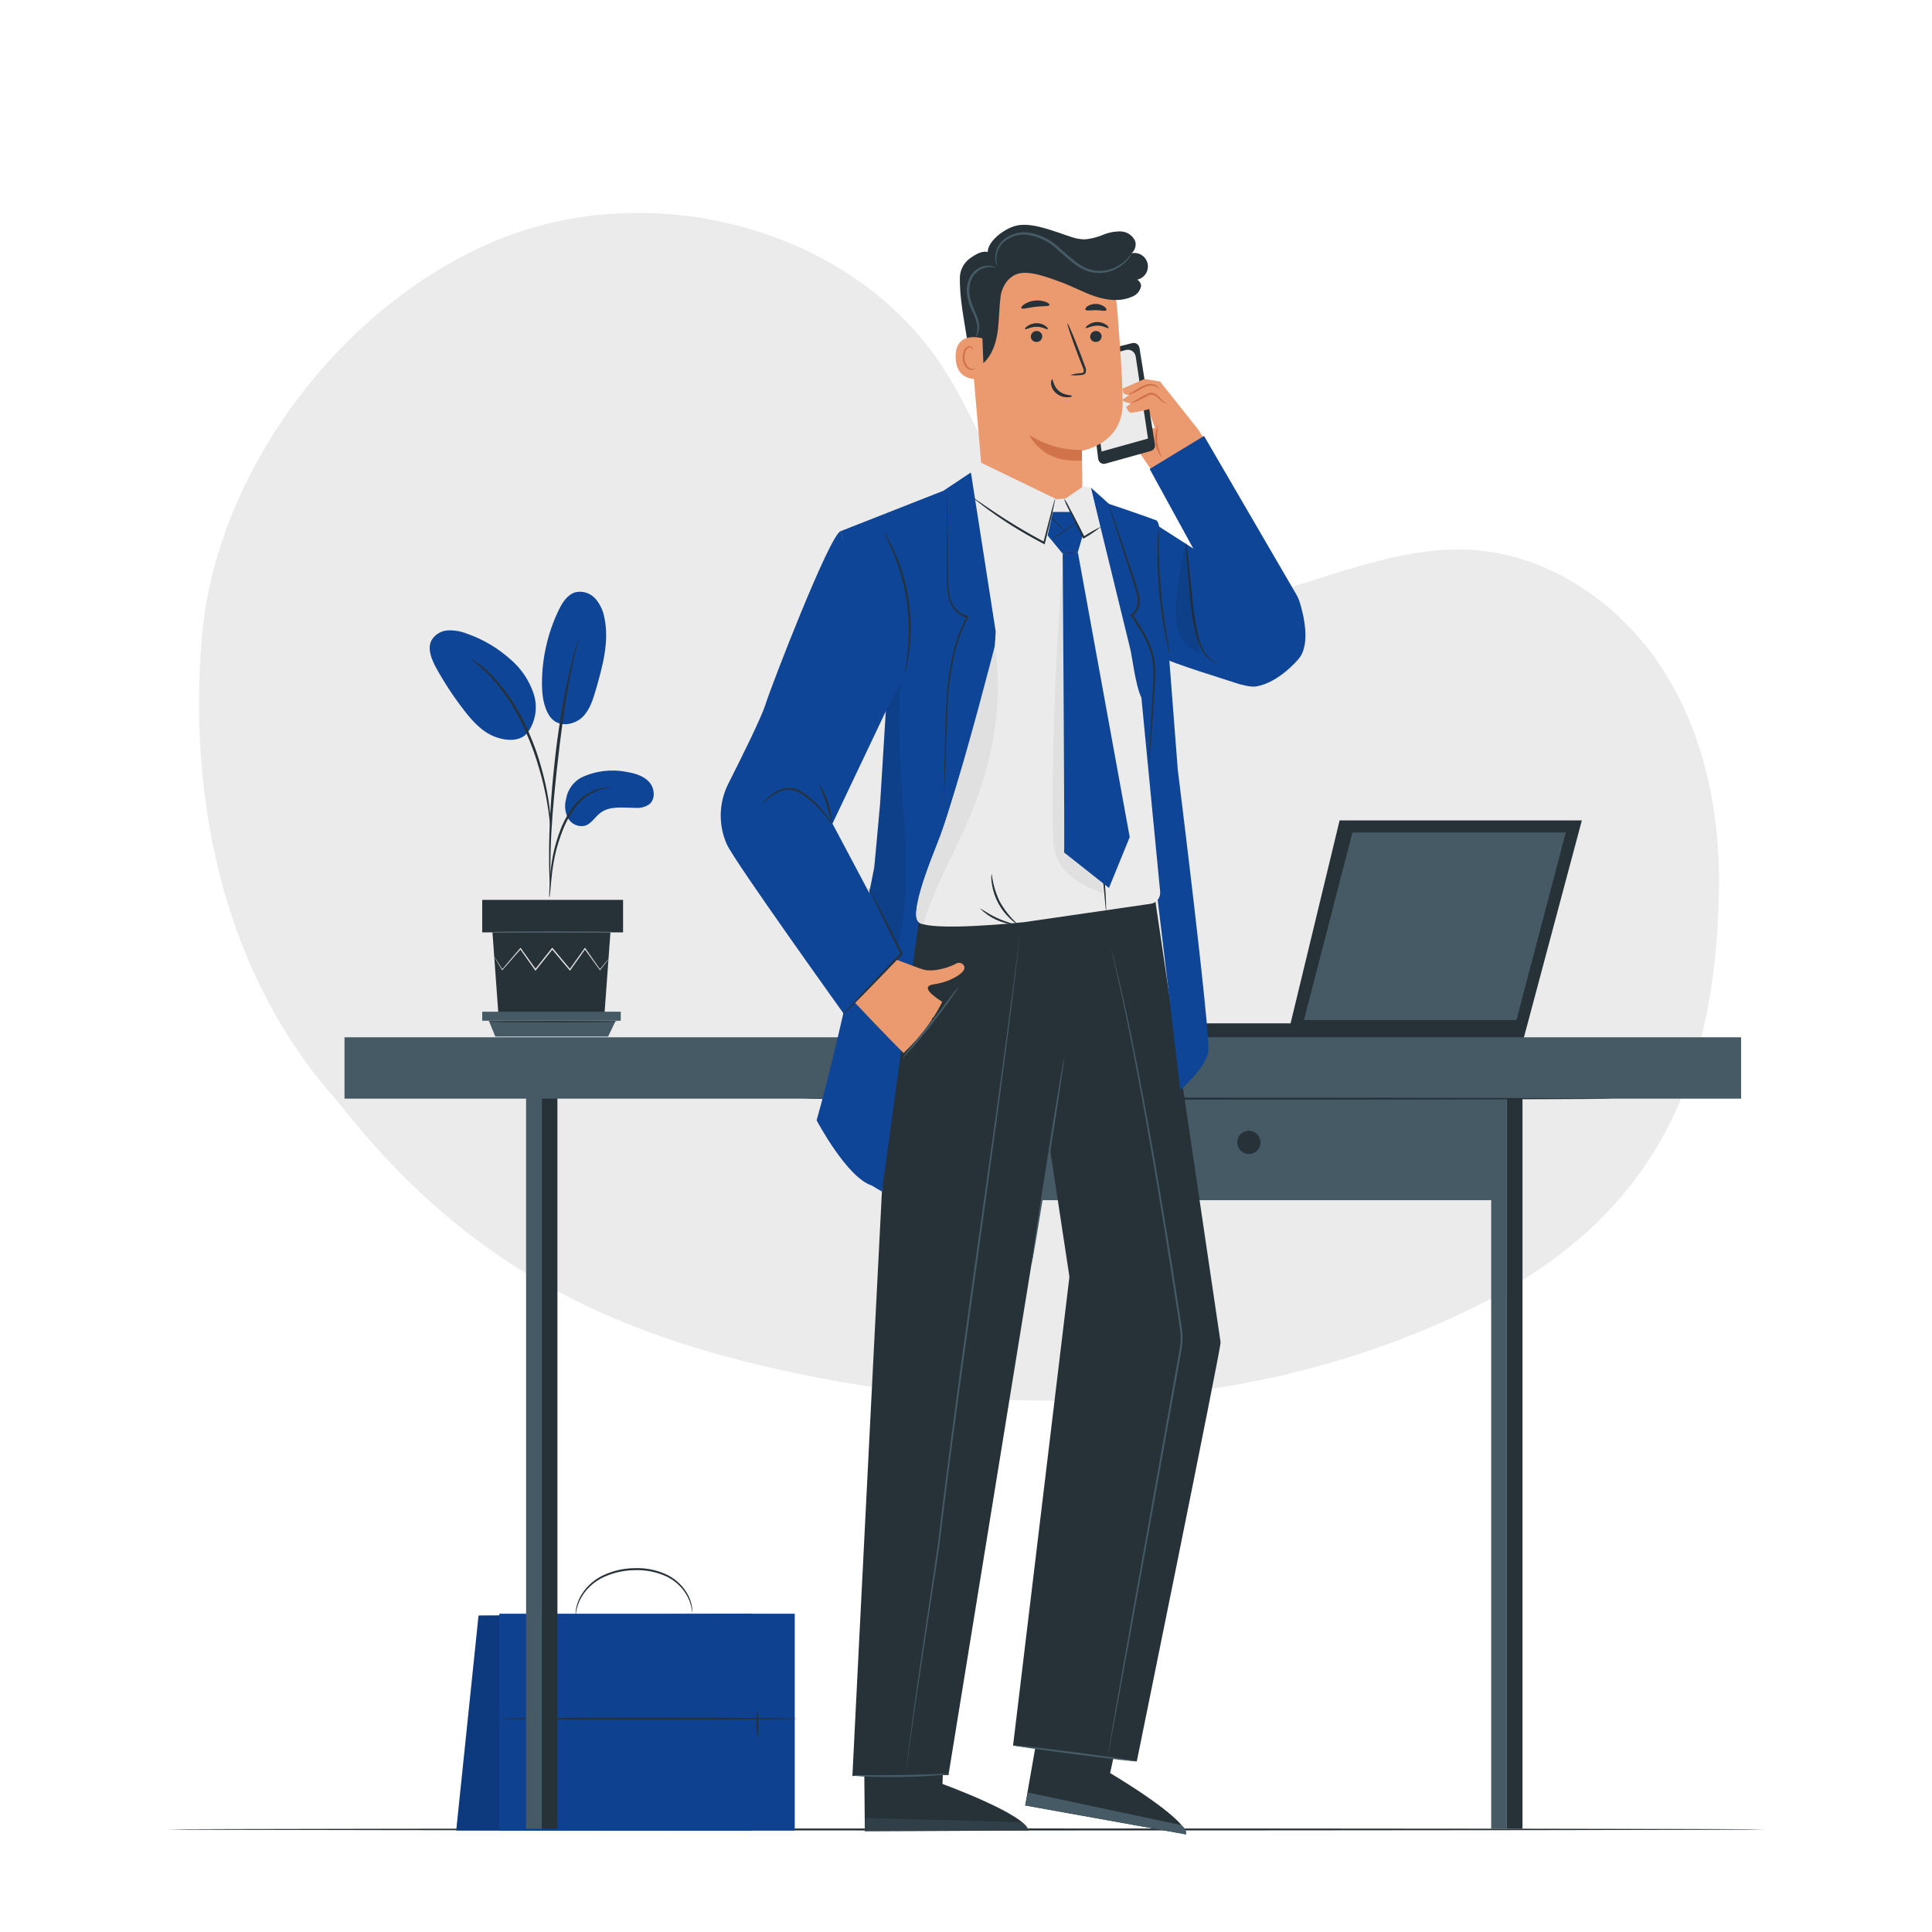 <?xml version="1.0" encoding="UTF-8"?> <svg xmlns="http://www.w3.org/2000/svg" width="299" height="299" viewBox="0 0 299 299" fill="none"> <path d="M257.248 103.454C250.741 93.426 239.864 85.903 227.946 85.113C217.995 84.45 208.391 88.319 198.829 91.159C189.267 94 178.497 95.728 169.665 91.159C157.226 84.701 153.68 68.949 146.109 57.151C132.08 35.282 101.194 27.287 77.142 37.076C53.09 46.865 33.416 72.753 31.234 98.67C29.051 124.587 34.971 151.294 52.361 170.597C71.82 195.48 93.689 206.477 124.085 212.721C154.99 219.041 191.898 219.388 226.044 203.32C254.617 189.859 265.512 169.234 266.038 137.672C266.224 125.724 263.748 113.482 257.248 103.454Z" fill="#EBEBEB"></path> <path d="M273.059 283.129C273.059 283.213 217.738 283.285 149.506 283.285C81.274 283.285 25.941 283.213 25.941 283.129C25.941 283.045 81.25 282.974 149.506 282.974C217.762 282.974 273.059 283.039 273.059 283.129Z" fill="#263238"></path> <path d="M116.329 283.302H70.606L74.062 250.018L116.329 249.743V283.302Z" fill="#0F4597"></path> <g opacity="0.4"> <path opacity="0.4" d="M116.329 283.302H70.606L74.062 250.018L116.329 249.743V283.302Z" fill="black"></path> </g> <path d="M122.997 249.743H77.274V283.296H122.997V249.743Z" fill="#0F4597"></path> <g opacity="0.2"> <path opacity="0.2" d="M122.997 249.743H77.274V283.296H122.997V249.743Z" fill="black"></path> </g> <path d="M123.38 265.99C123.38 266.074 113.094 266.146 100.41 266.146C87.727 266.146 77.429 266.074 77.429 265.99C77.429 265.907 87.715 265.829 100.41 265.829C113.106 265.829 123.38 265.901 123.38 265.99Z" fill="#263238"></path> <path d="M85.418 269.22C85.211 267.55 85.211 265.86 85.418 264.19C85.626 265.86 85.626 267.55 85.418 269.22V269.22Z" fill="#263238"></path> <path d="M117.208 269.04C117.001 267.55 117.001 266.039 117.208 264.549C117.415 266.039 117.415 267.55 117.208 269.04Z" fill="#263238"></path> <path d="M107.138 249.916C107.138 249.916 107.138 249.551 107.03 248.923C106.871 248.034 106.524 247.188 106.014 246.442C105.26 245.334 104.215 244.457 102.994 243.906C101.489 243.244 99.852 242.935 98.21 243.003C96.557 243.017 94.926 243.382 93.426 244.074C92.211 244.641 91.16 245.508 90.37 246.591C89.841 247.323 89.461 248.152 89.252 249.031C89.108 249.659 89.102 250.018 89.072 250.018C89.063 249.93 89.063 249.842 89.072 249.755C89.073 249.504 89.097 249.254 89.144 249.007C89.312 248.094 89.673 247.228 90.203 246.466C90.991 245.327 92.063 244.414 93.312 243.817C94.836 243.094 96.499 242.71 98.186 242.692C99.875 242.622 101.556 242.95 103.095 243.649C104.352 244.233 105.42 245.16 106.175 246.322C106.687 247.099 107.012 247.983 107.126 248.906C107.148 249.154 107.148 249.404 107.126 249.653C107.145 249.739 107.149 249.828 107.138 249.916V249.916Z" fill="#263238"></path> <path d="M89.987 120.318C92.172 119.291 94.629 118.994 96.996 119.468C98.269 119.678 99.597 120.066 100.458 121.011C101.319 121.956 101.487 123.648 100.494 124.468C99.853 124.901 99.081 125.098 98.311 125.024C96.457 125.024 94.406 124.677 92.929 125.789C92.086 126.423 91.524 127.482 90.537 127.793C90.032 127.909 89.503 127.858 89.03 127.648C88.557 127.437 88.164 127.079 87.912 126.627C87.433 125.705 87.326 124.635 87.613 123.637C87.727 122.938 88 122.275 88.412 121.699C88.823 121.124 89.363 120.651 89.987 120.318V120.318Z" fill="#0F4597"></path> <path d="M85.107 110.887C86.411 112.753 88.941 112.137 90.119 111.001C91.297 109.865 91.787 108.214 92.242 106.647C93.27 103.059 94.311 99.292 93.545 95.638C93.359 94.532 92.873 93.497 92.14 92.648C91.768 92.23 91.292 91.918 90.761 91.741C90.23 91.565 89.662 91.531 89.114 91.644C87.834 91.978 87.039 93.228 86.465 94.424C84.775 97.938 83.89 101.785 83.876 105.685C83.876 107.479 84.079 109.398 85.107 110.893" fill="#0F4597"></path> <path d="M81.525 113.56C82.196 112.686 82.642 111.662 82.826 110.575C83.009 109.489 82.924 108.375 82.578 107.329C81.869 105.229 80.592 103.366 78.888 101.947C76.957 100.237 74.71 98.92 72.274 98.072C71.327 97.686 70.306 97.512 69.284 97.564C68.777 97.593 68.284 97.746 67.849 98.01C67.414 98.273 67.051 98.64 66.791 99.077C66.091 100.404 66.791 102.013 67.478 103.323C68.752 105.638 70.206 107.849 71.826 109.936C73.123 111.617 74.618 113.273 76.61 114.027C78.601 114.78 80.658 114.696 81.711 113.321" fill="#0F4597"></path> <path d="M85.018 138.975C85.084 138.696 85.124 138.412 85.137 138.126C85.197 137.528 85.269 136.739 85.359 135.818C85.475 134.681 85.648 133.552 85.879 132.433C86.18 131.07 86.592 129.734 87.111 128.438C87.615 127.142 88.302 125.924 89.15 124.821C89.841 123.922 90.723 123.189 91.733 122.674C92.411 122.335 93.137 122.105 93.886 121.992C94.171 121.982 94.453 121.941 94.729 121.872C94.443 121.841 94.154 121.841 93.868 121.872C93.085 121.939 92.32 122.141 91.608 122.47C90.544 122.972 89.611 123.713 88.881 124.635C87.997 125.753 87.285 126.996 86.77 128.325C86.255 129.641 85.855 131 85.574 132.385C85.355 133.519 85.205 134.666 85.125 135.818C85.054 136.798 85.024 137.612 85.012 138.138C84.984 138.416 84.986 138.697 85.018 138.975V138.975Z" fill="#263238"></path> <path d="M85.173 137.199C85.191 137.068 85.191 136.935 85.173 136.804V135.68C85.173 134.711 85.173 133.288 85.221 131.56C85.305 128.074 85.61 124.33 86.184 119.044C86.734 114.08 87.469 108.28 88.247 104.536C88.414 103.681 88.582 102.916 88.737 102.24C88.893 101.564 89.018 100.984 89.144 100.512C89.269 100.039 89.335 99.71 89.407 99.424C89.444 99.297 89.466 99.166 89.473 99.035C89.411 99.152 89.365 99.277 89.335 99.406L89.012 100.476C88.869 100.942 88.719 101.522 88.552 102.198C88.384 102.874 88.187 103.633 88.008 104.489C87.043 108.933 86.318 113.427 85.837 117.95C85.239 123.242 85 128.062 84.976 131.554C84.976 133.3 84.976 134.711 85.036 135.686C85.036 136.141 85.084 136.511 85.101 136.81C85.113 136.942 85.137 137.072 85.173 137.199V137.199Z" fill="#263238"></path> <path d="M85.197 127.9C85.231 127.502 85.231 127.102 85.197 126.704C85.155 125.951 85.048 124.862 84.838 123.529C84.582 121.968 84.236 120.422 83.804 118.9C83.299 117.027 82.652 115.196 81.866 113.423C80.526 110.152 78.601 107.153 76.185 104.572C75.767 104.128 75.32 103.713 74.846 103.328C74.642 103.155 74.463 102.982 74.248 102.844L73.727 102.485C73.416 102.259 73.086 102.059 72.741 101.887C73.879 102.778 74.96 103.741 75.976 104.77C78.312 107.373 80.187 110.356 81.519 113.59C82.287 115.355 82.937 117.169 83.463 119.02C83.908 120.527 84.275 122.056 84.563 123.601C84.808 124.922 84.946 125.993 85.03 126.746C85.057 127.134 85.113 127.52 85.197 127.9V127.9Z" fill="#263238"></path> <path d="M76.215 144.303L77.142 157.065H93.539L94.472 144.303H76.215Z" fill="#263238"></path> <path d="M96.427 139.268H74.63V144.297H96.427V139.268Z" fill="#263238"></path> <path d="M74.63 156.574V157.968H75.653H96.069V156.574H74.63Z" fill="#455A64"></path> <path d="M76.658 160.425L75.653 157.968H95.285L94.113 160.425H76.658Z" fill="#455A64"></path> <path d="M94.167 148.471C94.167 148.471 94.167 148.513 94.089 148.591L93.844 148.914L92.893 150.11L92.846 150.17L92.81 150.11L90.46 146.863H90.597L88.283 150.134L88.211 150.242L88.133 150.14C87.278 149.129 86.339 148.029 85.394 146.881H85.55L85.4 147.072L82.949 150.14L82.865 150.242L82.793 150.134L80.479 146.869H80.616L77.77 150.11L77.716 150.17L77.68 150.104L76.789 148.603L76.562 148.208C76.532 148.164 76.508 148.116 76.49 148.065C76.526 148.104 76.558 148.146 76.586 148.19L76.837 148.573L77.776 150.044H77.686L80.485 146.761L80.557 146.677L80.622 146.767C81.328 147.754 82.111 148.854 82.955 150.02H82.793L85.239 146.941L85.388 146.755L85.466 146.654L85.55 146.749C86.507 147.897 87.428 149.004 88.283 150.02H88.127L90.46 146.761L90.531 146.666L90.597 146.761L92.893 150.044H92.81C93.228 149.548 93.563 149.147 93.802 148.848L94.071 148.543C94.1 148.516 94.132 148.492 94.167 148.471V148.471Z" fill="#E0E0E0"></path> <path d="M94.699 144.22C94.699 144.274 90.591 144.321 85.526 144.321C80.461 144.321 76.347 144.274 76.347 144.22C76.347 144.166 80.455 144.118 85.514 144.118C90.573 144.118 94.699 144.16 94.699 144.22Z" fill="#455A64"></path> <path d="M95.531 158.105C95.531 158.165 91.063 158.207 85.556 158.207C80.048 158.207 75.587 158.165 75.587 158.105C75.587 158.045 80.048 158.004 85.556 158.004C91.063 158.004 95.531 158.051 95.531 158.105Z" fill="#263238"></path> <path d="M180.357 160.707H228.364V158.374H180.357V160.707Z" fill="#263238"></path> <path d="M235.803 160.707L244.809 126.967H207.321L199.17 160.707H235.803Z" fill="#263238"></path> <path d="M201.418 158.153H234.9L242.698 128.528H209.037L201.418 158.153Z" fill="#455A64"></path> <path d="M235.134 158.47H201.048L208.822 128.241H243.099L235.134 158.47ZM201.801 157.872H234.691L242.328 128.839H209.3L201.801 157.872Z" fill="#263238"></path> <path d="M83.84 167.261H81.418V283.01H83.84V167.261Z" fill="#455A64"></path> <path d="M86.267 167.589H83.846V283.003H86.267V167.589Z" fill="#263238"></path> <path d="M233.202 167.261H230.78V283.01H233.202V167.261Z" fill="#455A64"></path> <path d="M235.624 167.589H233.202V283.003H235.624V167.589Z" fill="#263238"></path> <path d="M269.453 160.533H53.318V170.029H269.453V160.533Z" fill="#455A64"></path> <path d="M231.994 170.029H150.923V185.745H231.994V170.029Z" fill="#455A64"></path> <path d="M195.074 176.799C195.074 177.153 194.968 177.5 194.771 177.795C194.574 178.09 194.294 178.32 193.966 178.456C193.638 178.592 193.278 178.627 192.93 178.558C192.582 178.489 192.262 178.318 192.011 178.067C191.76 177.816 191.589 177.497 191.52 177.149C191.451 176.801 191.486 176.44 191.622 176.112C191.758 175.784 191.988 175.504 192.283 175.307C192.578 175.11 192.925 175.005 193.28 175.005C193.755 175.005 194.212 175.194 194.548 175.53C194.885 175.867 195.074 176.323 195.074 176.799V176.799Z" fill="#263238"></path> <path d="M249.653 170.029C249.653 170.113 221.547 170.185 186.923 170.185C152.299 170.185 124.193 170.113 124.193 170.029C124.193 169.946 152.299 169.874 186.923 169.874C221.547 169.874 249.653 169.946 249.653 170.029Z" fill="#263238"></path> <path d="M174.843 58.317C175.166 58.317 179.538 59.047 179.538 59.047L185.452 66.498L186.343 67.909L178.365 73.01L174.843 67.795L171.853 65.852C172.298 65.512 172.829 65.301 173.386 65.243C173.943 65.185 174.505 65.282 175.011 65.523C176.19 66.019 177.458 66.267 178.736 66.252L177.684 63.263L174.443 62.617L174.843 58.317Z" fill="#EB996E"></path> <path d="M175.214 53.102C175.338 53.07 175.467 53.064 175.594 53.085C175.72 53.106 175.841 53.153 175.948 53.223C176.056 53.294 176.147 53.386 176.216 53.494C176.285 53.602 176.331 53.723 176.35 53.85C176.834 56.906 178.3 66.103 178.742 68.8C178.779 69.015 178.735 69.236 178.618 69.419C178.5 69.603 178.319 69.736 178.108 69.793L171.07 71.76C170.948 71.795 170.821 71.803 170.696 71.783C170.571 71.764 170.452 71.717 170.347 71.647C170.242 71.578 170.153 71.486 170.087 71.378C170.021 71.27 169.978 71.15 169.963 71.025L168.038 55.758C168.009 55.534 168.063 55.308 168.19 55.122C168.317 54.935 168.507 54.802 168.726 54.747L175.214 53.102Z" fill="#263238"></path> <path d="M170.49 69.876L177.666 67.873L175.764 55.172C175.739 55 175.677 54.837 175.584 54.691C175.491 54.545 175.368 54.421 175.224 54.326C175.079 54.231 174.916 54.168 174.745 54.14C174.575 54.113 174.4 54.122 174.233 54.167L168.486 55.692L170.49 69.876Z" fill="#EBEBEB"></path> <path d="M177.516 60.583L174.293 62.975C174.293 62.975 174.562 63.825 175.052 63.884C176.097 63.748 177.129 63.528 178.138 63.227L177.516 60.583Z" fill="#EB996E"></path> <path d="M177.127 58.652L173.749 60.135C173.749 60.135 173.533 61.235 174.795 61.08L173.665 61.893C173.665 61.893 173.946 62.383 175.357 62.443C176.769 62.503 178.138 60.542 178.138 60.542L177.127 58.652Z" fill="#EB996E"></path> <path d="M180.482 62.413C180.482 62.455 180.07 62.377 179.621 61.959C179.374 61.727 179.115 61.51 178.844 61.307C178.692 61.195 178.513 61.124 178.326 61.101C178.138 61.078 177.948 61.104 177.773 61.175C176.835 61.716 175.856 62.179 174.843 62.563C175.718 61.898 176.665 61.335 177.666 60.882C177.895 60.789 178.145 60.76 178.389 60.799C178.605 60.849 178.808 60.943 178.987 61.074C179.267 61.29 179.524 61.534 179.753 61.803C179.982 62.023 180.225 62.227 180.482 62.413Z" fill="#D1734A"></path> <path d="M179.819 70.833C179.239 70.134 178.88 69.279 178.784 68.376C178.688 67.473 178.861 66.561 179.28 65.756C179.117 66.607 179.054 67.474 179.095 68.34C179.236 69.197 179.479 70.034 179.819 70.833V70.833Z" fill="#D1734A"></path> <path d="M179.4 60.141C179.358 60.177 179.179 59.92 178.748 59.782C178.172 59.621 177.556 59.692 177.032 59.979C176.398 60.284 175.836 60.673 175.387 60.858C174.939 61.044 174.622 61.086 174.616 61.05C174.61 61.014 174.879 60.906 175.286 60.661C175.692 60.416 176.219 60.021 176.906 59.698C177.231 59.536 177.585 59.44 177.947 59.417C178.249 59.4 178.55 59.455 178.826 59.579C179.274 59.8 179.4 60.129 179.4 60.141Z" fill="#D1734A"></path> <path d="M179.119 81.328L196.694 92.612L192.036 105.936C192.036 105.936 180.01 102.222 180.231 101.833C180.452 101.445 179.119 81.328 179.119 81.328Z" fill="#0F4597"></path> <path d="M174.574 261.673L171.805 274.404C171.805 274.404 183.819 281.491 183.538 283.889L158.661 279.416L162.154 259.4L174.574 261.673Z" fill="#263238"></path> <path d="M158.661 279.416L159.092 277.412L182.785 282.453C182.785 282.453 183.801 283.135 183.538 283.889L158.661 279.416Z" fill="#455A64"></path> <path d="M146.277 263.072L145.864 276.091C145.864 276.091 158.966 280.875 159.122 283.297L133.844 283.41L133.653 263.078L146.277 263.072Z" fill="#263238"></path> <g opacity="0.6"> <path opacity="0.6" d="M133.844 283.41L133.904 281.359L158.117 282.023C158.117 282.023 159.247 282.507 159.122 283.297L133.844 283.41Z" fill="#455A64"></path> </g> <path d="M149.943 49.55L152.52 79.45L167.47 78.254C167.56 76.508 167.434 69.751 167.434 69.751C167.434 69.751 173.659 68.782 173.737 62.575C173.773 59.549 173.342 53.306 172.888 47.679C172.653 44.675 171.251 41.882 168.982 39.9C166.712 37.918 163.757 36.904 160.748 37.076V37.076C159.213 37.166 157.71 37.562 156.33 38.241C154.95 38.921 153.72 39.87 152.713 41.033C151.706 42.196 150.942 43.548 150.466 45.011C149.99 46.474 149.812 48.017 149.943 49.55Z" fill="#EB996E"></path> <path d="M167.44 69.637C164.566 69.689 161.741 68.886 159.325 67.329C159.325 67.329 161.245 71.808 167.452 71.246L167.44 69.637Z" fill="#D1734A"></path> <path d="M170.49 52.026C170.491 52.258 170.402 52.482 170.241 52.65C170.081 52.817 169.861 52.915 169.629 52.923C169.516 52.932 169.402 52.918 169.294 52.883C169.187 52.847 169.087 52.79 169.002 52.715C168.917 52.641 168.847 52.55 168.798 52.448C168.748 52.346 168.72 52.235 168.714 52.122C168.712 51.891 168.8 51.668 168.96 51.5C169.119 51.333 169.338 51.234 169.569 51.225C169.682 51.216 169.796 51.23 169.904 51.265C170.012 51.301 170.112 51.358 170.197 51.432C170.283 51.507 170.353 51.598 170.403 51.7C170.454 51.802 170.483 51.913 170.49 52.026V52.026Z" fill="#263238"></path> <path d="M171.566 50.77C171.458 50.89 170.783 50.388 169.826 50.394C168.869 50.4 168.169 50.872 168.068 50.758C167.966 50.645 168.128 50.495 168.433 50.274C168.847 49.988 169.34 49.836 169.844 49.837C170.342 49.836 170.828 49.993 171.231 50.286C171.524 50.507 171.626 50.722 171.566 50.77Z" fill="#263238"></path> <path d="M161.304 52.026C161.308 52.258 161.22 52.481 161.06 52.649C160.9 52.817 160.681 52.915 160.449 52.923C160.336 52.932 160.222 52.918 160.114 52.883C160.006 52.847 159.906 52.79 159.821 52.716C159.735 52.641 159.665 52.55 159.615 52.448C159.564 52.346 159.535 52.235 159.528 52.122C159.528 51.89 159.618 51.667 159.778 51.5C159.939 51.333 160.158 51.234 160.389 51.225C160.502 51.217 160.616 51.231 160.723 51.267C160.83 51.303 160.929 51.36 161.014 51.434C161.099 51.509 161.169 51.6 161.219 51.701C161.268 51.803 161.298 51.913 161.304 52.026V52.026Z" fill="#263238"></path> <path d="M162.166 50.95C162.058 51.063 161.382 50.567 160.425 50.573C159.469 50.579 158.769 51.051 158.667 50.932C158.566 50.812 158.727 50.675 159.032 50.453C159.445 50.163 159.939 50.01 160.443 50.017C160.942 50.013 161.429 50.17 161.831 50.465C162.124 50.687 162.219 50.896 162.166 50.95Z" fill="#263238"></path> <path d="M165.646 58.042C166.151 57.884 166.673 57.79 167.201 57.761C167.44 57.761 167.673 57.689 167.715 57.522C167.734 57.27 167.678 57.018 167.554 56.798C167.32 56.2 167.081 55.602 166.83 54.938C165.825 52.289 165.102 50.112 165.209 50.077C165.317 50.041 166.214 52.152 167.219 54.795C167.458 55.453 167.691 56.075 167.906 56.666C168.061 56.962 168.107 57.303 168.038 57.629C168.002 57.716 167.947 57.793 167.877 57.854C167.806 57.915 167.722 57.959 167.631 57.982C167.497 58.02 167.358 58.04 167.219 58.042C166.697 58.11 166.168 58.11 165.646 58.042Z" fill="#263238"></path> <path d="M162.823 58.706C162.979 58.706 162.979 59.734 163.87 60.5C164.761 61.265 165.861 61.098 165.873 61.271C165.885 61.445 165.628 61.468 165.156 61.48C164.546 61.484 163.955 61.272 163.487 60.882C163.023 60.514 162.724 59.976 162.656 59.387C162.656 58.957 162.752 58.7 162.823 58.706Z" fill="#263238"></path> <path d="M162.417 47.2C162.321 47.463 161.364 47.338 160.24 47.475C159.116 47.613 158.213 47.918 158.063 47.685C157.997 47.571 158.153 47.326 158.524 47.087C159.011 46.776 159.563 46.582 160.138 46.519C160.712 46.455 161.293 46.525 161.837 46.722C162.249 46.871 162.453 47.081 162.417 47.2Z" fill="#263238"></path> <path d="M171.219 48.002C171.052 48.223 170.388 48.002 169.599 48.002C168.809 48.002 168.134 48.151 167.978 47.924C167.912 47.81 168.02 47.595 168.313 47.386C168.707 47.14 169.165 47.018 169.629 47.032C170.093 47.047 170.543 47.199 170.92 47.469C171.201 47.673 171.291 47.9 171.219 48.002Z" fill="#263238"></path> <path d="M156.676 42.727H156.64C155.657 43.514 155.014 44.649 154.846 45.897V46.022C154.601 47.816 154.649 49.61 154.386 51.404C154.122 53.198 153.512 54.992 152.197 56.188C151.659 56.69 150.708 57.037 150.265 56.451C150.114 56.208 150.037 55.925 150.044 55.638C149.709 51.35 148.537 47.547 148.549 43.08C148.543 42.479 148.68 41.886 148.949 41.349C149.219 40.812 149.612 40.348 150.098 39.994C151.037 39.325 152.179 38.625 153.225 39.121C154.272 39.617 155.617 41.567 156.425 42.392" fill="#263238"></path> <path d="M152.041 52.367C151.934 52.319 147.766 51.099 147.897 55.357C148.029 59.615 152.281 58.598 152.281 58.478C152.281 58.359 152.041 52.367 152.041 52.367Z" fill="#EB996E"></path> <path d="M150.929 56.906C150.929 56.906 150.857 56.959 150.738 57.019C150.563 57.101 150.364 57.112 150.182 57.049C149.902 56.884 149.671 56.648 149.512 56.364C149.353 56.08 149.273 55.76 149.279 55.435C149.257 55.069 149.316 54.704 149.452 54.364C149.486 54.228 149.553 54.103 149.647 53.998C149.741 53.894 149.859 53.815 149.99 53.766C150.075 53.742 150.166 53.747 150.247 53.78C150.329 53.814 150.396 53.874 150.439 53.952C150.499 54.071 150.475 54.155 150.499 54.161C150.523 54.167 150.582 54.089 150.547 53.916C150.519 53.81 150.456 53.717 150.367 53.653C150.246 53.571 150.099 53.537 149.955 53.557C149.781 53.599 149.622 53.684 149.49 53.805C149.358 53.925 149.259 54.076 149.201 54.245C149.032 54.619 148.958 55.03 148.986 55.441C149.04 56.302 149.506 57.085 150.122 57.235C150.238 57.264 150.359 57.267 150.476 57.243C150.592 57.219 150.703 57.169 150.798 57.097C150.929 57.007 150.947 56.912 150.929 56.906Z" fill="#D1734A"></path> <path d="M153.088 39.779C152.041 38.075 154.912 35.629 157.011 34.995C159.11 34.361 161.879 35.354 163.966 36.047C165.287 36.484 166.597 37.094 167.99 37.04C168.917 36.941 169.826 36.71 170.687 36.352C171.548 35.989 172.474 35.805 173.408 35.814C173.875 35.824 174.33 35.961 174.724 36.211C175.118 36.461 175.436 36.814 175.645 37.231C175.997 38.093 175.495 39.277 174.568 39.402C174.864 39.242 175.194 39.155 175.53 39.149C175.866 39.144 176.199 39.219 176.5 39.37C176.8 39.521 177.06 39.742 177.257 40.015C177.454 40.287 177.582 40.603 177.63 40.936C177.678 41.269 177.645 41.609 177.534 41.926C177.423 42.244 177.237 42.529 176.991 42.759C176.746 42.989 176.448 43.156 176.124 43.247C175.8 43.337 175.459 43.347 175.13 43.277C175.728 42.817 176.661 43.576 176.583 44.33C176.502 44.702 176.325 45.046 176.071 45.33C175.816 45.613 175.492 45.825 175.13 45.944C173.336 46.722 171.285 46.471 169.449 45.855C167.613 45.239 165.909 44.276 164.067 43.612C162.225 42.948 159.194 41.752 157.37 42.416C156.024 42.895 155.085 44.515 154.326 44.156C153.967 43.965 153.659 43.692 153.425 43.36C153.192 43.027 153.039 42.645 152.98 42.243C152.88 41.446 152.908 40.639 153.064 39.851" fill="#263238"></path> <path d="M175.076 39.265C175.041 39.265 174.861 39.576 174.401 40.072C173.75 40.765 172.939 41.289 172.039 41.597C170.716 42.073 169.259 42.015 167.978 41.435C166.531 40.784 165.293 39.468 163.852 38.272C162.531 37.034 160.86 36.232 159.068 35.976C158.328 35.885 157.577 35.964 156.872 36.208C156.167 36.452 155.528 36.853 155.002 37.381C154.662 37.75 154.401 38.184 154.235 38.657C154.068 39.13 154 39.632 154.033 40.132C154.056 40.401 154.119 40.664 154.218 40.915C154.296 41.083 154.344 41.166 154.356 41.16C154.275 40.82 154.221 40.474 154.194 40.126C154.195 39.179 154.561 38.268 155.217 37.584C155.725 37.104 156.336 36.743 157.002 36.53C157.669 36.317 158.375 36.256 159.068 36.352C160.772 36.623 162.356 37.401 163.613 38.583C165.012 39.779 166.292 41.113 167.841 41.788C168.982 42.276 170.251 42.383 171.459 42.094C172.666 41.804 173.748 41.133 174.544 40.18C174.714 39.977 174.863 39.756 174.987 39.522C175.053 39.36 175.088 39.271 175.076 39.265Z" fill="#455A64"></path> <path d="M150.953 52.181C150.953 52.181 151.138 52.062 151.3 51.727C151.51 51.242 151.584 50.709 151.515 50.184C151.419 48.815 150.205 47.344 150.05 45.448C149.942 44.572 150.107 43.685 150.522 42.907C150.885 42.292 151.44 41.813 152.101 41.543C152.55 41.354 153.041 41.286 153.524 41.346C153.865 41.406 154.051 41.483 154.069 41.447C153.926 41.316 153.75 41.227 153.56 41.19C153.045 41.056 152.501 41.081 151.999 41.262C151.253 41.525 150.62 42.036 150.205 42.709C149.728 43.553 149.533 44.527 149.649 45.49C149.76 46.425 150.037 47.332 150.469 48.169C150.81 48.82 151.062 49.514 151.216 50.232C151.334 50.893 151.242 51.575 150.953 52.181V52.181Z" fill="#455A64"></path> <path d="M175.932 272.592C175.932 272.592 188.89 209.025 188.902 207.757L165.754 195.546L156.784 270.147L175.932 272.592Z" fill="#263238"></path> <path d="M146.785 274.721L164.683 164.552V140.787L138.766 142.641C138.455 143.568 131.919 274.865 131.919 274.865L134.442 274.721H146.785" fill="#263238"></path> <path d="M178.754 139.107L188.902 207.757L166.214 202.256L156.969 141.343L178.754 139.107Z" fill="#263238"></path> <path d="M182.665 168.678C182.665 168.678 186.612 165.287 187 162.734C187.389 160.18 182.27 119.08 182.27 119.08L179.657 85.101C179.657 85.699 179.729 80.82 178.939 80.527C176.547 79.624 171.632 77.985 171.632 77.985L168.821 75.462C168.821 75.462 173.868 97.037 174.849 102.934L182.665 168.678Z" fill="#0F4597"></path> <path d="M150.259 73.118L146.014 75.946L130.089 82.207L137.163 108.884L136.212 124.384L135.309 134.221C135.309 134.221 130.567 158.578 126.381 173.378C126.381 173.378 131.052 182.229 134.891 183.461L136.488 184.411L142.18 142.725L147.066 136.147C147.539 135.513 147.975 134.861 148.388 134.191C149.584 132.236 152.323 127.793 154.505 124.366C157.388 119.839 161.083 109.554 159.989 105.164C158.895 100.775 150.259 73.118 150.259 73.118Z" fill="#0F4597"></path> <path d="M139.442 165.084C143.17 162.067 146.267 158.344 148.555 154.129Z" fill="#263238"></path> <path d="M150.259 73.118L154.093 97.713C153.988 100.858 153.468 103.975 152.544 106.982L145.703 129.108C145.703 129.108 140.321 141.17 142.18 142.713C144.04 144.256 158.506 142.713 158.506 142.713L178.084 139.872C178.521 139.808 178.917 139.579 179.189 139.232C179.462 138.885 179.591 138.446 179.549 138.007L176.643 107.975C175.662 105.9 175.262 101.654 174.849 100.147L168.821 75.468L167.589 75.306L164.91 77.142L163.499 77.256L151.653 71.521L150.259 73.118Z" fill="#EBEBEB"></path> <path d="M146.689 125.897C149.853 116.036 153.949 100.004 153.949 100.004C155.223 108.376 153.83 116.957 150.714 124.85C148.166 131.285 145.087 136.153 142.97 142.749L142.904 143.018C142.904 143.018 141.708 143.083 141.792 141.319C141.876 139.555 143.586 134.305 144.728 131.399C145.87 128.492 146.689 125.897 146.689 125.897Z" fill="#E0E0E0"></path> <path d="M165.592 79.229H162.931L162.136 82.871L164.462 85.688L166.806 85.454L167.572 82.841L166.944 81.382L165.592 79.229Z" fill="#0F4597"></path> <path d="M181.11 100.494C181.947 100.661 191.192 106.881 194.553 106.211C197.914 105.541 200.635 102.372 200.994 101.947C202.901 99.687 201.705 94.992 201.155 93.222C201.021 92.79 200.839 92.375 200.611 91.984L186.337 67.466L177.923 72.579L186.654 88.504L181.11 100.494Z" fill="#0F4597"></path> <path d="M112.262 130.137C111.709 128.69 111.469 127.143 111.558 125.597C111.646 124.051 112.062 122.541 112.777 121.167C114.714 117.334 117.788 111.144 118.434 109.111C119.391 106.091 128.337 82.919 130.089 82.201L137.863 108.447L128.833 127.464L139.418 147.407L130.597 156.915C130.597 156.915 113.907 133.641 112.532 130.765C112.436 130.557 112.346 130.348 112.262 130.137Z" fill="#0F4597"></path> <path d="M139.836 162.967C141.506 161.405 142.988 159.655 144.256 157.752C144.244 157.727 144.238 157.7 144.238 157.672C144.238 157.644 144.244 157.616 144.256 157.591C144.276 157.561 144.303 157.536 144.333 157.518C144.364 157.499 144.399 157.487 144.435 157.483C144.942 156.698 145.405 155.886 145.822 155.049C144.345 154.087 142.414 152.657 144.513 152.335C147.102 151.964 148.95 150.708 149.213 150.02C149.476 149.333 148.615 148.717 147.933 149.153C147.149 149.556 146.311 149.846 145.446 150.014C144.754 150.177 144.041 150.222 143.335 150.146C142.515 150.056 139.149 148.597 138.551 148.489L132.254 155.115C132.254 155.115 137.091 160.264 139.836 162.967Z" fill="#EB996E"></path> <path d="M181.051 101.224C180.947 100.988 180.873 100.741 180.829 100.488C180.704 100.01 180.548 99.292 180.375 98.437C179.932 96.173 179.607 93.887 179.4 91.59C179.194 89.291 179.111 86.984 179.149 84.677C179.149 83.792 179.197 83.08 179.233 82.584C179.238 82.327 179.266 82.071 179.316 81.818C179.359 82.073 179.371 82.332 179.352 82.59C179.352 83.146 179.352 83.846 179.352 84.677C179.352 86.471 179.454 88.863 179.693 91.566C179.932 94.269 180.291 96.661 180.578 98.401C180.716 99.22 180.835 99.914 180.931 100.464C180.995 100.713 181.035 100.967 181.051 101.224V101.224Z" fill="#263238"></path> <path d="M188.37 102.641C188.37 102.641 188.298 102.641 188.167 102.593C187.982 102.526 187.804 102.441 187.634 102.342C187.012 101.956 186.491 101.427 186.115 100.799C185.59 99.869 185.222 98.859 185.027 97.809C184.721 96.541 184.483 95.257 184.315 93.964C184.064 91.201 183.855 88.719 183.717 86.913C183.658 86.058 183.61 85.341 183.568 84.772C183.539 84.51 183.539 84.246 183.568 83.983C183.635 84.238 183.679 84.498 183.699 84.761C183.759 85.359 183.843 86.04 183.939 86.889C184.136 88.683 184.381 91.189 184.626 93.928C184.8 95.291 185.057 96.583 185.314 97.743C185.487 98.785 185.822 99.794 186.307 100.733C186.655 101.347 187.133 101.877 187.706 102.288C188.137 102.521 188.4 102.617 188.37 102.641Z" fill="#263238"></path> <g opacity="0.3"> <path opacity="0.3" d="M183.55 84.007C182.822 86.762 182.318 89.572 182.043 92.409C181.791 94.102 181.881 95.828 182.306 97.486C182.82 99.113 184.022 100.614 185.673 101.074C184.919 95.525 184.256 89.965 183.682 84.396" fill="black"></path> </g> <g opacity="0.3"> <path opacity="0.3" d="M134.586 137.773C134.586 137.773 137.385 143.508 138.933 146.51C142.163 133.169 138.066 119.128 139.4 105.469L137.068 110.176L136.41 121.065L135.908 127.452C135.908 127.452 135.429 134.323 134.586 137.773Z" fill="black"></path> </g> <path d="M136.846 82.452C137.027 82.684 137.185 82.932 137.319 83.194C137.468 83.439 137.636 83.744 137.815 84.103C137.994 84.462 138.216 84.874 138.413 85.341C138.901 86.43 139.322 87.549 139.675 88.689C140.526 91.493 140.953 94.407 140.943 97.337C140.939 98.537 140.857 99.735 140.697 100.924C140.649 101.433 140.554 101.887 140.482 102.282C140.41 102.677 140.339 103.023 140.273 103.299C140.219 103.589 140.137 103.873 140.028 104.148C140.044 103.854 140.086 103.561 140.153 103.275C140.201 102.994 140.261 102.677 140.315 102.252C140.368 101.827 140.44 101.403 140.482 100.901C140.605 99.723 140.663 98.539 140.655 97.354C140.637 95.908 140.527 94.464 140.327 93.031C140.106 91.6 139.796 90.184 139.4 88.791C139.065 87.655 138.666 86.539 138.204 85.448C138.024 84.976 137.815 84.569 137.653 84.198C137.492 83.828 137.337 83.523 137.205 83.272C137.058 83.011 136.938 82.737 136.846 82.452V82.452Z" fill="#263238"></path> <path d="M128.749 127.625C128.708 127.655 128.307 127.027 127.553 126.04C126.548 124.797 125.356 123.718 124.019 122.841C123.303 122.357 122.438 122.145 121.579 122.243C120.882 122.372 120.223 122.654 119.648 123.068C118.637 123.762 118.087 124.306 118.045 124.264C118.142 124.109 118.263 123.97 118.404 123.852C118.753 123.503 119.127 123.179 119.522 122.883C120.11 122.439 120.791 122.134 121.514 121.992C122.438 121.86 123.379 122.073 124.157 122.59C125.527 123.481 126.728 124.609 127.703 125.921C127.998 126.315 128.27 126.726 128.516 127.153C128.618 127.297 128.697 127.457 128.749 127.625V127.625Z" fill="#263238"></path> <path d="M126.776 121.34C127.963 123.151 128.644 125.247 128.749 127.41C128.654 127.41 128.42 126.011 127.87 124.342C127.32 122.674 126.71 121.394 126.776 121.34Z" fill="#263238"></path> <path d="M134.401 137.402C134.572 137.644 134.722 137.9 134.849 138.168L135.985 140.315C136.936 142.139 138.234 144.68 139.675 147.533L139.729 147.634L139.651 147.712L139.053 148.31C136.703 150.756 134.568 152.962 133.007 154.541L131.147 156.407C130.929 156.645 130.691 156.865 130.436 157.065C130.614 156.801 130.814 156.553 131.034 156.323L132.828 154.392C134.347 152.765 136.464 150.541 138.808 148.095L139.406 147.497V147.676C137.971 144.818 136.703 142.294 135.818 140.41L134.771 138.222C134.621 137.961 134.497 137.687 134.401 137.402V137.402Z" fill="#263238"></path> <path d="M146.049 125.371C146.034 125.198 146.034 125.024 146.049 124.851C146.049 124.486 146.049 123.995 146.049 123.373C146.079 122.064 146.121 120.21 146.175 117.938C146.229 115.665 146.289 112.914 146.414 109.883C146.49 106.577 146.94 103.292 147.754 100.087C148.206 98.445 148.84 96.859 149.643 95.357L149.757 95.584C149.013 95.457 148.336 95.074 147.843 94.502C147.374 93.966 147.032 93.33 146.845 92.642C146.571 91.37 146.466 90.067 146.534 88.767C146.534 86.333 146.534 84.157 146.534 82.339C146.534 80.521 146.534 79.103 146.534 78.075C146.534 77.597 146.534 77.214 146.534 76.927C146.52 76.796 146.52 76.663 146.534 76.532C146.556 76.662 146.566 76.795 146.564 76.927C146.564 77.214 146.564 77.597 146.594 78.075C146.594 79.103 146.629 80.545 146.659 82.333C146.689 84.121 146.701 86.327 146.725 88.767C146.665 90.042 146.774 91.318 147.048 92.564C147.227 93.206 147.548 93.799 147.987 94.299C148.433 94.818 149.046 95.165 149.721 95.279L149.936 95.315L149.835 95.507C149.042 96.987 148.419 98.552 147.975 100.171C147.17 103.353 146.717 106.614 146.624 109.895C146.486 112.92 146.408 115.653 146.313 117.95C146.217 120.246 146.145 122.064 146.091 123.379L146.02 124.856C146.038 125.027 146.048 125.199 146.049 125.371V125.371Z" fill="#263238"></path> <path d="M171.674 78.338C171.734 78.442 171.782 78.552 171.817 78.667C171.901 78.918 172.021 79.265 172.158 79.63L173.396 83.218C173.91 84.755 174.526 86.579 175.19 88.6C175.519 89.634 175.926 90.687 176.231 91.853C176.395 92.459 176.421 93.095 176.308 93.713C176.25 94.042 176.126 94.357 175.943 94.637C175.76 94.918 175.522 95.159 175.244 95.345L175.292 95.124C175.794 95.871 176.326 96.667 176.823 97.516C177.569 98.718 178.133 100.024 178.497 101.391C178.777 102.679 178.867 104 178.766 105.314C178.623 107.795 178.461 110.026 178.33 111.892C178.198 113.758 178.084 115.253 178.001 116.335C177.959 116.831 177.923 117.232 177.899 117.531C177.893 117.672 177.873 117.812 177.839 117.95C177.825 117.808 177.825 117.666 177.839 117.525C177.839 117.22 177.869 116.813 177.887 116.329C177.941 115.241 178.019 113.728 178.114 111.88C178.21 110.032 178.348 107.76 178.491 105.302C178.574 104.017 178.479 102.727 178.21 101.469C177.847 100.133 177.291 98.858 176.56 97.683C176.069 96.858 175.543 96.069 175.041 95.291L174.951 95.16L175.088 95.076C175.331 94.913 175.539 94.702 175.698 94.456C175.857 94.21 175.965 93.935 176.015 93.647C176.122 93.071 176.1 92.479 175.95 91.913C175.663 90.788 175.256 89.706 174.933 88.683C174.275 86.632 173.683 84.802 173.181 83.26C172.678 81.717 172.314 80.527 172.039 79.671C171.913 79.271 171.817 78.942 171.74 78.691C171.709 78.575 171.687 78.457 171.674 78.338Z" fill="#263238"></path> <path d="M148.399 152.646C148.334 152.822 148.241 152.988 148.124 153.136C147.933 153.441 147.646 153.871 147.281 154.398C146.546 155.45 145.487 156.879 144.291 158.422C143.095 159.965 141.935 161.317 141.086 162.273C140.661 162.752 140.309 163.134 140.057 163.392C139.806 163.649 139.663 163.786 139.645 163.774C140.033 163.199 140.458 162.649 140.919 162.13C141.726 161.137 142.838 159.738 144.046 158.231C145.254 156.724 146.324 155.289 147.102 154.266C147.498 153.698 147.932 153.157 148.399 152.646Z" fill="#455A64"></path> <path d="M157.77 144.931C157.77 144.931 157.77 145.045 157.77 145.266C157.77 145.487 157.711 145.828 157.663 146.253C157.567 147.126 157.418 148.4 157.232 150.032C156.843 153.315 156.263 158.069 155.498 163.93C153.985 175.657 151.689 191.832 149.219 209.701C147.987 218.641 146.827 227.156 145.894 234.918C145.649 236.856 145.452 238.752 145.176 240.587C144.901 242.423 144.62 244.175 144.357 245.91L142.91 255.478C142.031 261.326 141.337 266.056 140.883 269.333C140.656 270.966 140.488 272.24 140.386 273.107C140.339 273.537 140.303 273.866 140.291 274.087C140.285 274.171 140.285 274.255 140.291 274.339C140.291 274.41 140.333 274.339 140.333 274.339C140.333 274.339 140.285 274.339 140.291 274.309C140.279 274.225 140.279 274.141 140.291 274.057C140.291 273.836 140.321 273.501 140.363 273.071C140.44 272.204 140.59 270.924 140.799 269.285C141.218 266.002 141.875 261.266 142.725 255.418C143.161 252.488 143.634 249.288 144.136 245.85C144.399 244.128 144.662 242.352 144.937 240.522C145.212 238.692 145.404 236.796 145.649 234.859C146.594 227.085 147.718 218.575 148.944 209.635C151.414 191.761 153.728 175.597 155.319 163.876C156.09 158.028 156.712 153.285 157.148 149.996C157.358 148.364 157.525 147.096 157.639 146.217C157.699 145.798 157.74 145.47 157.77 145.236C157.8 145.003 157.77 144.931 157.77 144.931Z" fill="#455A64"></path> <path d="M171.417 272C171.425 271.892 171.439 271.784 171.459 271.677C171.494 271.45 171.542 271.133 171.608 270.721C171.758 269.871 171.967 268.646 172.206 267.067C172.762 263.88 173.57 259.293 174.562 253.63L182.48 209.3C182.71 208.248 182.775 207.167 182.671 206.095C182.534 205.03 182.354 203.954 182.199 202.901C181.876 200.785 181.555 198.702 181.236 196.652C180.59 192.562 179.95 188.615 179.328 184.86C178.078 177.349 176.871 170.598 175.794 164.94C174.718 159.283 173.767 154.721 173.049 151.581C172.708 150.008 172.397 148.794 172.206 147.993C172.116 147.592 172.045 147.276 171.991 147.054C171.937 146.833 171.925 146.731 171.925 146.731C171.963 146.835 171.995 146.941 172.021 147.048L172.272 147.981C172.481 148.8 172.81 150.008 173.169 151.569C173.922 154.697 174.903 159.259 176.009 164.911C177.116 170.562 178.342 177.313 179.597 184.824C180.231 188.579 180.871 192.526 181.523 196.616C181.842 198.67 182.165 200.753 182.492 202.866C182.653 203.93 182.827 204.983 182.97 206.071C183.075 207.177 183.009 208.292 182.773 209.378C179.657 226.666 176.841 242.322 174.795 253.666C173.761 259.323 172.924 263.903 172.344 267.085C172.051 268.664 171.817 269.889 171.662 270.733C171.584 271.139 171.518 271.456 171.477 271.677C171.435 271.899 171.417 272 171.417 272Z" fill="#455A64"></path> <path d="M164.683 163.774C164.773 163.774 163.714 170.902 162.321 179.669C160.928 188.436 159.738 195.546 159.666 195.546C159.594 195.546 160.641 188.418 162.028 179.651C163.415 170.885 164.599 163.762 164.683 163.774Z" fill="#455A64"></path> <path d="M147 274.524C146.806 274.581 146.605 274.615 146.402 274.626C146.026 274.667 145.475 274.721 144.794 274.775C143.436 274.883 141.552 274.984 139.471 275.014C137.39 275.044 135.501 275.014 134.137 274.948C133.456 274.948 132.905 274.889 132.529 274.853C132.326 274.856 132.124 274.828 131.931 274.769C132.665 274.713 133.402 274.701 134.137 274.733C135.501 274.733 137.378 274.733 139.459 274.703C141.541 274.673 143.412 274.608 144.776 274.554C145.516 274.494 146.259 274.484 147 274.524Z" fill="#455A64"></path> <path d="M175.932 272.592C175.678 272.604 175.423 272.59 175.172 272.55L173.115 272.335C171.381 272.138 168.989 271.839 166.346 271.498C163.702 271.157 161.31 270.828 159.582 270.577L157.537 270.266C157.284 270.236 157.034 270.186 156.79 270.117C157.045 270.092 157.302 270.102 157.555 270.146C158.039 270.188 158.751 270.26 159.612 270.356C161.346 270.553 163.744 270.846 166.387 271.187C169.031 271.528 171.417 271.863 173.145 272.114L175.19 272.431C175.443 272.455 175.692 272.509 175.932 272.592Z" fill="#455A64"></path> <path d="M150.696 77.094C150.929 77.214 151.149 77.356 151.354 77.519L153.112 78.715C154.607 79.737 156.7 81.107 159.092 82.47C159.989 82.984 160.886 83.463 161.675 83.894L161.46 83.989C161.962 82.004 162.405 80.299 162.728 79.097C162.883 78.535 163.015 78.069 163.122 77.686C163.161 77.515 163.219 77.348 163.296 77.19C163.292 77.366 163.266 77.541 163.218 77.71C163.134 78.099 163.033 78.571 162.913 79.139C162.632 80.335 162.231 82.07 161.717 84.061L161.675 84.24L161.508 84.157C160.689 83.732 159.804 83.254 158.907 82.739C156.856 81.568 154.871 80.285 152.962 78.894C152.233 78.362 151.653 77.907 151.258 77.591C151.053 77.446 150.865 77.28 150.696 77.094V77.094Z" fill="#263238"></path> <path d="M170.43 81.496C169.597 82.162 168.713 82.762 167.787 83.29L167.655 83.373L167.583 83.23L166.776 81.657C166.178 80.461 165.61 79.325 165.233 78.511C164.999 78.084 164.81 77.633 164.671 77.166C164.967 77.554 165.22 77.973 165.425 78.416C165.855 79.199 166.435 80.293 167.051 81.513L167.858 83.122L167.655 83.062C168.541 82.474 169.468 81.95 170.43 81.496V81.496Z" fill="#263238"></path> <path d="M166.531 80.909C166.372 81.066 166.195 81.205 166.005 81.322C165.676 81.567 165.209 81.92 164.689 82.249C164.169 82.578 163.697 82.919 163.35 83.146C163.161 83.277 162.961 83.391 162.752 83.487C162.912 83.329 163.088 83.188 163.278 83.068C163.613 82.829 164.079 82.5 164.594 82.147L165.933 81.25C166.122 81.12 166.322 81.006 166.531 80.909Z" fill="#263238"></path> <path d="M164.737 82.147C164.31 81.812 163.91 81.444 163.541 81.047C163.154 80.676 162.797 80.276 162.47 79.851C162.886 80.187 163.273 80.555 163.631 80.951C164.03 81.321 164.399 81.721 164.737 82.147V82.147Z" fill="#263238"></path> <path d="M153.471 135.196C153.648 136.691 154.066 138.147 154.709 139.507C155.439 140.822 156.381 142.008 157.495 143.018C157.085 142.826 156.714 142.561 156.401 142.234C154.777 140.747 153.738 138.728 153.471 136.541C153.391 136.096 153.391 135.641 153.471 135.196V135.196Z" fill="#263238"></path> <path d="M156.951 143.078C154.96 142.908 153.096 142.032 151.695 140.608C151.754 140.536 152.783 141.355 154.23 142.031C155.677 142.707 156.969 142.982 156.951 143.078Z" fill="#263238"></path> <path d="M168.636 123.936C168.739 124.138 168.813 124.353 168.857 124.575C168.983 124.994 169.144 125.604 169.324 126.369C169.694 127.882 170.131 129.993 170.478 132.349C170.825 134.706 171.022 136.846 171.112 138.407C171.154 139.185 171.177 139.812 171.177 140.249C171.207 140.473 171.207 140.7 171.177 140.925C171.122 140.706 171.09 140.481 171.082 140.255C171.034 139.753 170.98 139.143 170.914 138.419C170.771 136.876 170.544 134.741 170.197 132.397C169.85 130.053 169.443 127.942 169.132 126.417C168.989 125.706 168.863 125.102 168.762 124.623C168.694 124.399 168.652 124.169 168.636 123.936V123.936Z" fill="#263238"></path> <path d="M164.653 86.297C163.876 92.511 163.302 106.031 163.086 112.304C162.907 117.543 162.925 122.787 162.943 128.032C162.943 129.724 162.943 131.47 163.667 133.007C164.916 135.776 167.972 137.193 170.777 138.317L164.653 86.297Z" fill="#E0E0E0"></path> <path d="M171.626 137.42L174.837 129.551L166.806 85.454L164.462 85.687C164.462 85.687 164.791 131.518 164.683 131.931L171.626 137.42Z" fill="#0F4597"></path> <path d="M166.722 85.454C166.36 85.569 165.984 85.631 165.604 85.64C165.231 85.689 164.853 85.689 164.48 85.64C164.849 85.576 165.223 85.54 165.598 85.532C165.971 85.483 166.346 85.457 166.722 85.454Z" fill="#263238"></path> </svg> 